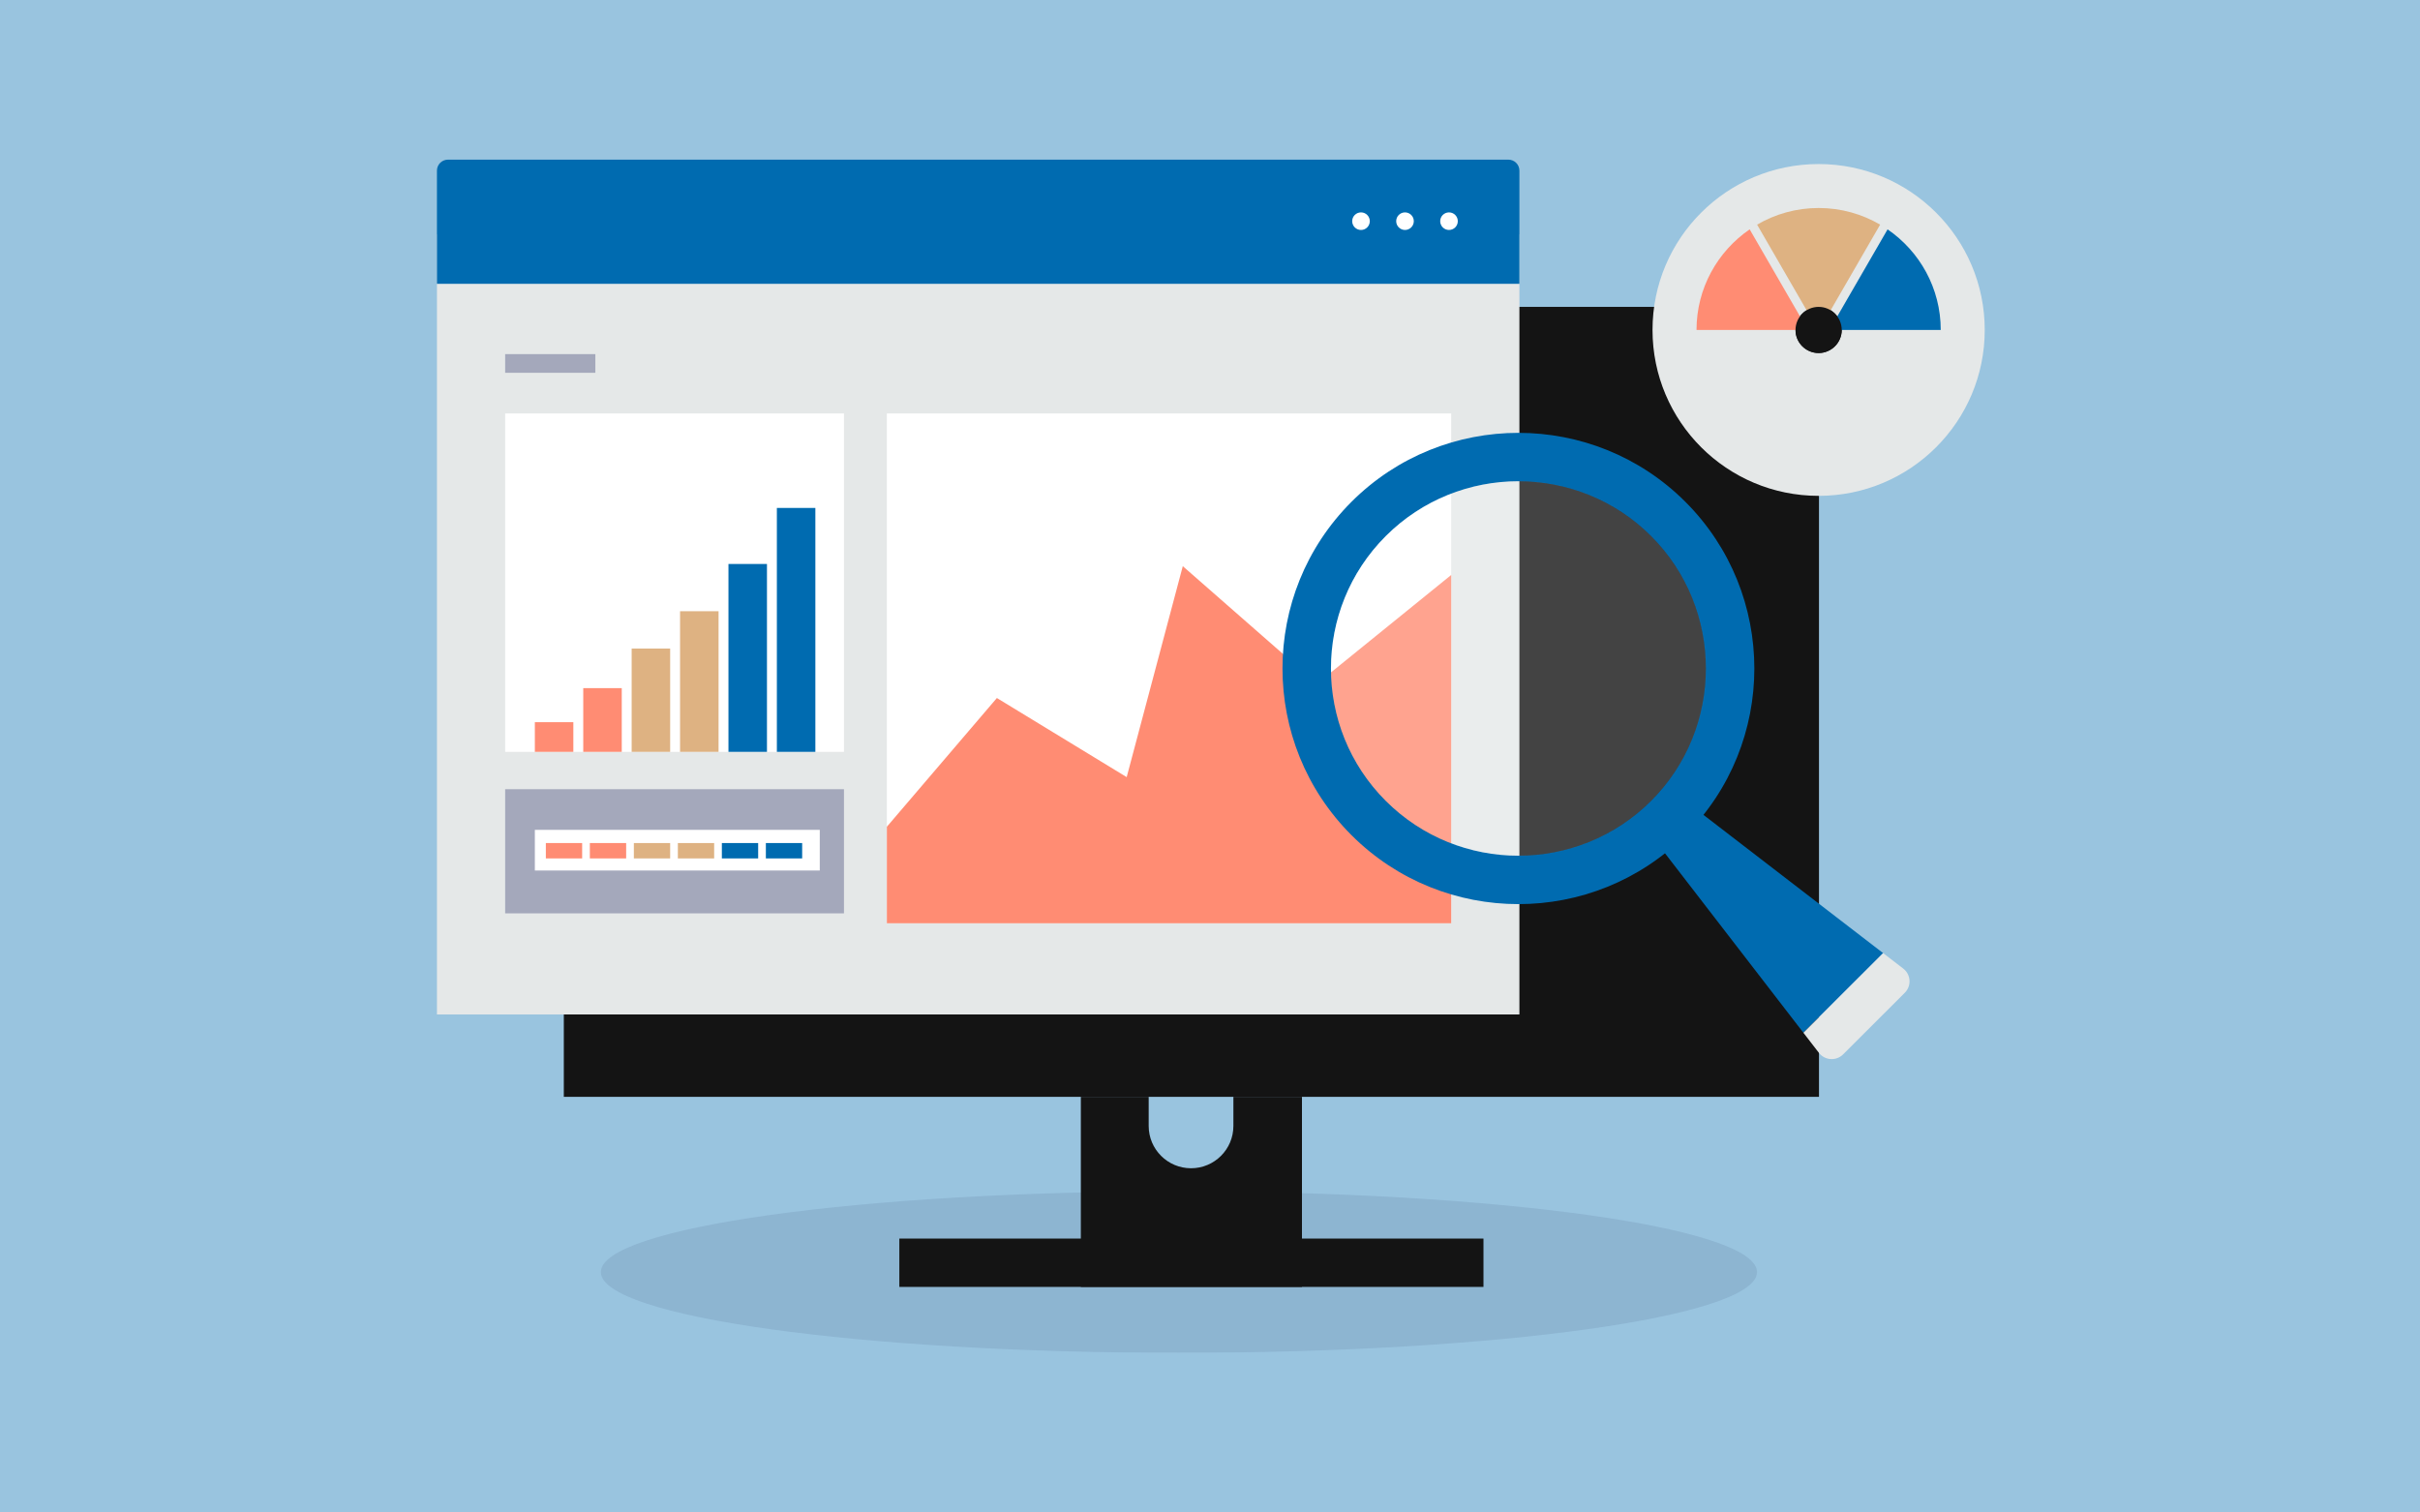 <?xml version="1.0" encoding="UTF-8"?> <svg xmlns="http://www.w3.org/2000/svg" width="1440" height="900" viewBox="0 0 1440 900" fill="none"><rect width="1440" height="900" fill="#99C4DF"></rect><g clip-path="url(#clip0_1241_858)"><g opacity="0.1"><path d="M701.517 805C891.494 805 1045.5 783.486 1045.5 756.948C1045.5 730.409 891.494 708.895 701.517 708.895C511.54 708.895 357.533 730.409 357.533 756.948C357.533 783.486 511.54 805 701.517 805Z" fill="#1C2654"></path></g><path d="M1082.37 182.606H335.493V652.67H1082.37V182.606Z" fill="#141414"></path><path d="M882.726 737.007H535.141V765.773H882.726V737.007Z" fill="#141414"></path><path d="M904.111 139.457H260V603.637H904.111V139.457Z" fill="#E5E8E8"></path><path d="M266.546 95H897.565C901.178 95 904.111 97.929 904.111 101.538V168.877H260V101.538C260 97.929 262.933 95 266.546 95Z" fill="#006BB0"></path><path d="M354.26 210.718H300.584V221.832H354.26V210.718Z" fill="#A4A8BB"></path><path d="M502.196 246.022H300.584V447.385H502.196V246.022Z" fill="white"></path><path d="M863.527 246.022H527.725V549.374H863.527V246.022Z" fill="white"></path><path d="M502.196 469.613H300.584V543.49H502.196V469.613Z" fill="#A4A8BB"></path><path d="M1082.16 295.055C1136.75 295.055 1181 250.857 1181 196.335C1181 141.814 1136.75 97.615 1082.16 97.615C1027.57 97.615 983.316 141.814 983.316 196.335C983.316 250.857 1027.57 295.055 1082.16 295.055Z" fill="#E5E8E8"></path><path d="M1082.16 123.766C1042.09 123.766 1009.5 156.318 1009.5 196.335H1154.82C1154.82 156.318 1122.22 123.766 1082.16 123.766Z" fill="#E5E8E8"></path><path d="M1082.16 210.064C1074.58 210.064 1068.41 203.906 1068.41 196.335C1068.41 188.764 1074.58 182.606 1082.16 182.606C1089.74 182.606 1095.9 188.764 1095.9 196.335C1095.9 203.906 1089.74 210.064 1082.16 210.064Z" fill="#141414"></path><path d="M1081.78 196.335H1082.54L1118.76 133.671C1108.01 127.381 1095.5 123.766 1082.16 123.766C1068.82 123.766 1056.31 127.381 1045.55 133.671L1081.78 196.335Z" fill="#DEB282"></path><path d="M1154.82 196.335C1154.82 171.511 1142.27 149.564 1123.19 136.475L1088.59 196.335H1154.82H1154.82Z" fill="#006BB0"></path><path d="M1041.13 136.475C1022.04 149.564 1009.5 171.511 1009.5 196.335H1075.74L1041.13 136.475H1041.13Z" fill="#FF8C73"></path><path d="M1082.16 210.064C1074.58 210.064 1068.41 203.906 1068.41 196.335C1068.41 188.764 1074.58 182.606 1082.16 182.606C1089.74 182.606 1095.9 188.764 1095.9 196.335C1095.9 203.906 1089.74 210.064 1082.16 210.064Z" fill="#141414"></path><path d="M527.725 491.946L593.183 415.35L670.424 462.422L703.808 336.897L783.667 406.851L863.527 342.127V549.374H527.725V491.946Z" fill="#FF8C73"></path><path d="M733.919 652.67V669.995C733.919 683.895 722.634 695.166 708.718 695.166C694.801 695.166 683.516 683.895 683.516 669.995V652.67H643.148V765.773H774.719V652.67H733.919Z" fill="#141414"></path><path d="M487.795 493.803H318.258V517.993H487.795V493.803Z" fill="white"></path><path d="M477.322 501.648H455.721V510.801H477.322V501.648Z" fill="#006BB0"></path><path d="M451.139 501.648H429.537V510.801H451.139V501.648Z" fill="#006BB0"></path><path d="M424.955 501.648H403.354V510.801H424.955V501.648Z" fill="#DEB282"></path><path d="M398.772 501.648H377.171V510.801H398.772V501.648Z" fill="#DEB282"></path><path d="M372.588 501.648H350.987V510.801H372.588V501.648Z" fill="#FF8C73"></path><path d="M346.405 501.648H324.804V510.801H346.405V501.648Z" fill="#FF8C73"></path><path d="M485.177 302.247H462.267V447.385H485.177V302.247Z" fill="#006BB0"></path><path d="M456.375 335.589H433.465V447.385H456.375V335.589Z" fill="#006BB0"></path><path d="M427.574 363.702H404.663V447.385H427.574V363.702Z" fill="#DEB282"></path><path d="M398.772 385.93H375.861V447.385H398.772V385.93Z" fill="#DEB282"></path><path d="M369.97 409.466H347.06V447.385H369.97V409.466Z" fill="#FF8C73"></path><path d="M341.168 429.733H318.258V447.385H341.168V429.733Z" fill="#FF8C73"></path><path d="M862.218 136.842C865.11 136.842 867.454 134.5 867.454 131.611C867.454 128.723 865.11 126.381 862.218 126.381C859.325 126.381 856.981 128.723 856.981 131.611C856.981 134.5 859.325 136.842 862.218 136.842Z" fill="white"></path><path d="M836.034 136.842C838.926 136.842 841.271 134.5 841.271 131.611C841.271 128.723 838.926 126.381 836.034 126.381C833.142 126.381 830.797 128.723 830.797 131.611C830.797 134.5 833.142 136.842 836.034 136.842Z" fill="white"></path><path d="M809.851 136.842C812.743 136.842 815.087 134.5 815.087 131.611C815.087 128.723 812.743 126.381 809.851 126.381C806.959 126.381 804.614 128.723 804.614 131.611C804.614 134.5 806.959 136.842 809.851 136.842Z" fill="white"></path><path d="M1002.84 496.974C948.079 551.669 858.971 551.669 804.208 496.974C749.446 442.279 749.446 353.28 804.208 298.586C858.971 243.891 948.079 243.891 1002.84 298.586C1057.6 353.28 1057.6 442.279 1002.84 496.974ZM824.618 318.964C781.108 362.42 781.108 433.133 824.618 476.589C868.128 520.045 938.928 520.045 982.438 476.589C1025.95 433.133 1025.95 362.42 982.438 318.964C938.928 275.507 868.128 275.507 824.618 318.964Z" fill="#006BB0"></path><path d="M1002.84 476.589L982.432 496.974L1073.1 614.536L1120.55 567.15L1002.84 476.589Z" fill="#006BB0"></path><path d="M1073.1 614.536L1082.31 626.474C1085.85 631.063 1092.62 631.501 1096.73 627.402L1133.43 590.745C1137.54 586.646 1137.1 579.879 1132.5 576.342L1120.55 567.15L1073.1 614.536Z" fill="#E5E8E8"></path><g opacity="0.2"><path d="M982.436 476.588C1026.02 433.062 1026.02 362.493 982.436 318.966C938.856 275.44 868.199 275.44 824.619 318.966C781.039 362.493 781.039 433.062 824.619 476.588C868.199 520.115 938.856 520.115 982.436 476.588Z" fill="white"></path></g></g><defs><clipPath id="clip0_1241_858"><rect width="921" height="710" fill="white" transform="translate(260 95)"></rect></clipPath></defs></svg> 